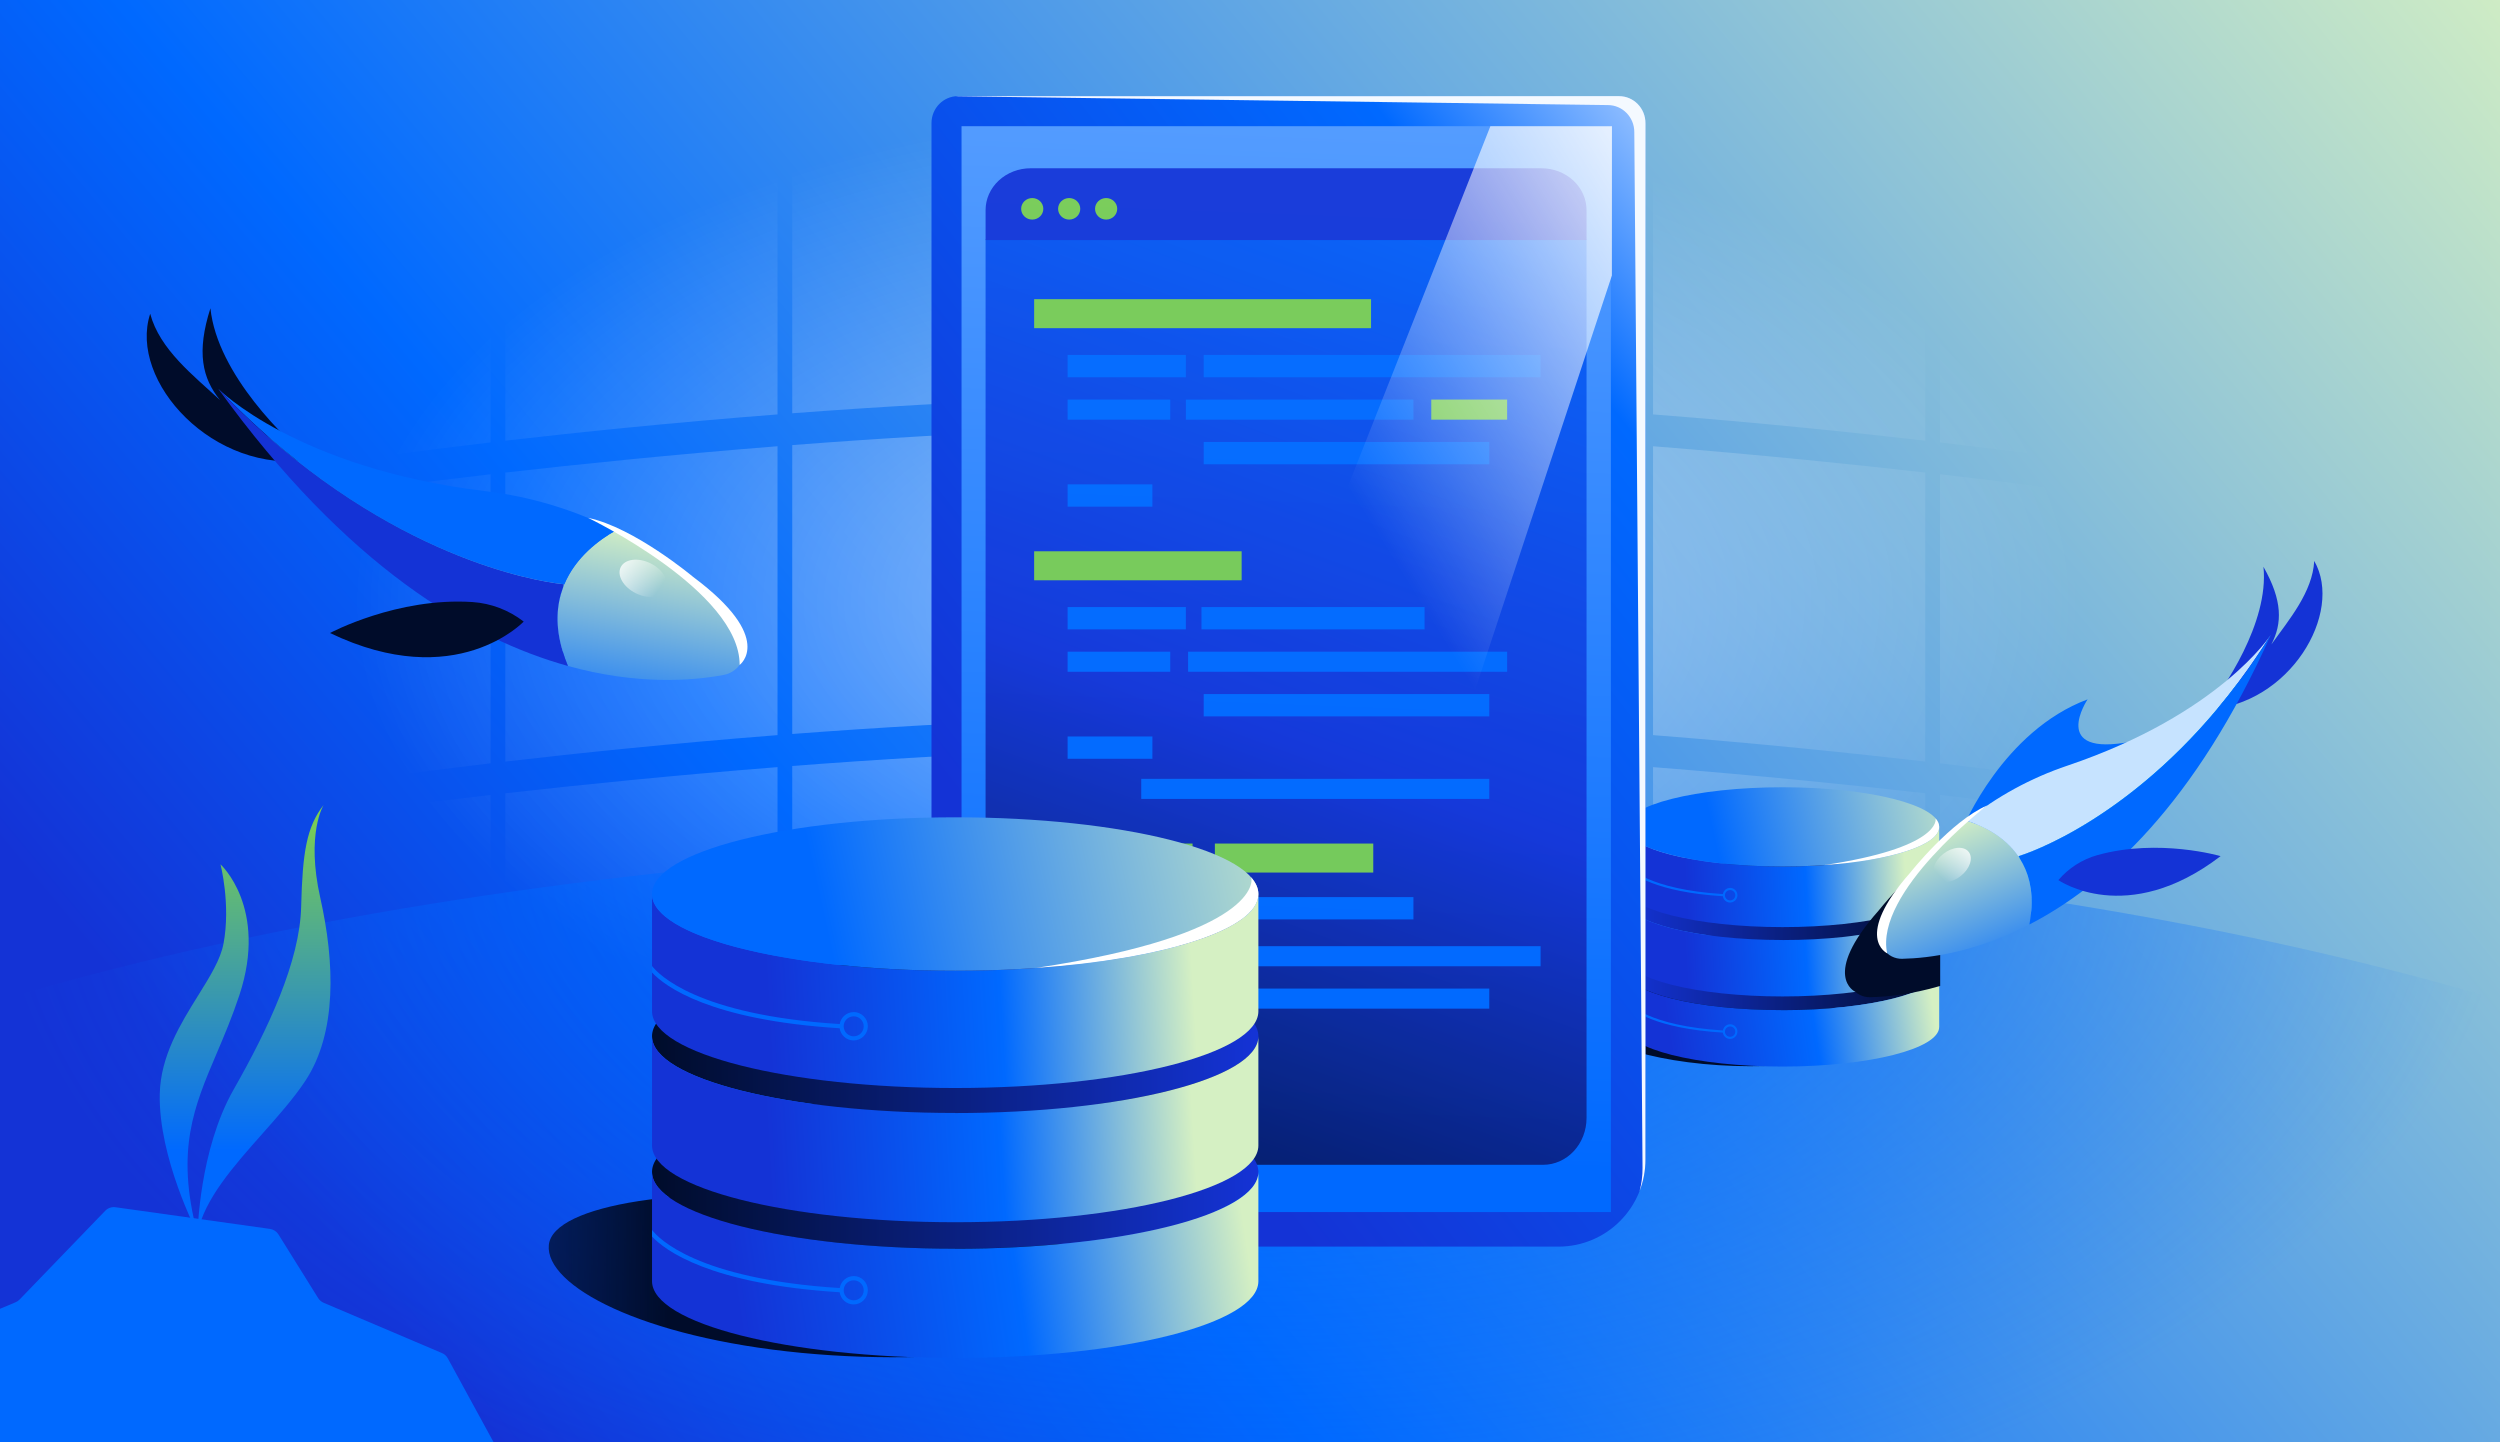 <?xml version="1.0" encoding="utf-8"?>
<svg xmlns="http://www.w3.org/2000/svg" fill="none" height="240" viewBox="0 0 416 240" width="416">
<rect x="0" y="0" width="416" height="240" fill="#333333" stroke="none"/>
<g clip-path="url(#clip0_1567_7208)">
<rect fill="url(#paint0_linear_1567_7208)" height="240" width="416"/>
<path clip-rule="evenodd" d="M84.082 179.796C96.113 178.408 111.75 176.792 129.38 175.421V127.649C111.907 129.027 96.201 130.634 84.082 132.002L84.082 179.796ZM84.082 126.727C96.113 125.331 111.75 123.704 129.38 122.324L129.38 74.254C111.907 75.641 96.201 77.257 84.082 78.635L84.082 126.727ZM81.634 78.915L81.634 127.013C67.532 128.68 59 129.951 59 129.951V81.758C59 81.758 67.612 80.535 81.634 78.915ZM84.082 73.332C96.113 71.945 111.75 70.328 129.38 68.957V21.186C111.907 22.564 96.201 24.17 84.082 25.539L84.082 73.332ZM81.634 25.818L81.634 73.617C67.532 75.273 59 76.537 59 76.537V28.643C59 28.643 67.612 27.427 81.634 25.818ZM131.828 20.995V68.769C145.986 67.698 161.356 66.796 177.126 66.301V18.439C161.568 18.959 146.144 19.895 131.828 20.995ZM179.574 18.361V66.228C187.072 66.013 194.65 65.894 202.223 65.894C209.795 65.894 217.374 66.013 224.872 66.228V18.361C217.304 18.13 209.717 18 202.223 18C194.728 18 187.142 18.13 179.574 18.361ZM227.32 18.439V66.301C243.09 66.796 258.46 67.698 272.617 68.769V20.995C258.302 19.895 242.878 18.959 227.32 18.439ZM275.066 21.186V68.957C292.695 70.328 308.333 71.945 320.363 73.332V25.539C308.245 24.17 292.538 22.564 275.066 21.186ZM322.812 25.818V73.617C336.914 75.273 345.445 76.537 345.445 76.537V28.643C345.445 28.643 336.833 27.427 322.812 25.818ZM320.363 78.635C308.245 77.258 292.538 75.641 275.066 74.254V122.324C292.695 123.704 308.333 125.331 320.363 126.727V78.635ZM322.812 127.013V78.915C336.833 80.535 345.445 81.758 345.445 81.758V129.951C345.445 129.951 336.914 128.68 322.812 127.013ZM320.363 132.002C308.245 130.634 292.538 129.027 275.066 127.649V175.421C292.695 176.792 308.333 178.408 320.363 179.796V132.002ZM322.812 180.081V132.281C336.833 133.891 345.445 135.106 345.445 135.106V183C345.445 183 336.914 181.737 322.812 180.081ZM272.617 175.233V127.458C258.302 126.358 242.878 125.423 227.32 124.903V172.765C243.09 173.259 258.46 174.162 272.617 175.233ZM224.872 172.691V124.824C217.304 124.593 209.717 124.463 202.223 124.463C194.728 124.463 187.142 124.593 179.574 124.824V172.691C187.072 172.477 194.65 172.357 202.223 172.357C209.795 172.357 217.374 172.477 224.872 172.691ZM177.126 172.765V124.903C161.568 125.423 146.144 126.358 131.828 127.458V175.233C145.986 174.162 161.356 173.259 177.126 172.765ZM131.828 122.135C145.986 121.057 161.356 120.15 177.126 119.652L177.126 71.491C161.568 72.014 146.144 72.955 131.828 74.062L131.828 122.135ZM179.574 71.412L179.574 119.578C187.072 119.362 194.65 119.242 202.223 119.242C209.795 119.242 217.374 119.362 224.872 119.578L224.872 71.412C217.304 71.179 209.717 71.049 202.223 71.049C194.728 71.049 187.142 71.179 179.574 71.412ZM227.32 71.491L227.32 119.652C243.09 120.15 258.46 121.057 272.617 122.135V74.062C258.302 72.955 242.878 72.014 227.32 71.491ZM81.634 132.281L81.634 180.081C67.532 181.737 59 183 59 183V135.106C59 135.106 67.612 133.891 81.634 132.281Z" fill="url(#paint1_radial_1567_7208)" fill-opacity="0.5" fill-rule="evenodd"/>
<ellipse cx="208" cy="241.5" fill="url(#paint2_radial_1567_7208)" rx="309" ry="101.5"/>
<path d="M35.015 51.292C36.15 62.332 47.794 73.406 51.703 76.517C35.552 79.041 21.332 63.408 24.993 52.208C26.572 58.154 32.217 62.512 36.613 66.573C33.66 62.947 32.669 58.627 35.015 51.292Z" fill="#000C2A"/>
<path d="M102.438 88.269C106.281 90.216 109.907 92.565 113.256 95.274C117.134 98.424 120.752 101.981 123.213 105.743C123.601 106.333 123.836 107.009 123.9 107.712C123.963 108.415 123.851 109.122 123.575 109.772C123.299 110.421 122.867 110.993 122.317 111.435C121.767 111.878 121.116 112.179 120.422 112.31C115.061 113.315 105.945 113.989 94.51 110.82C89.159 97.971 97.449 91.088 102.438 88.269Z" fill="url(#paint3_linear_1567_7208)"/>
<path d="M36.326 64.7C36.326 64.7 49.343 77.936 80.776 81.731C88.326 82.632 95.658 84.852 102.439 88.289C99.631 89.872 95.78 92.745 93.901 97.24C93.9 97.219 65.459 95.1 36.326 64.7Z" fill="#0069FF"/>
<path d="M93.899 97.22C93.827 97.397 93.76 97.574 93.693 97.74C93.734 97.559 93.775 97.378 93.821 97.197L93.899 97.22Z" fill="url(#paint4_linear_1567_7208)"/>
<path d="M44.424 72.485C69.613 94.691 92.295 97.077 93.822 97.212C93.776 97.394 93.735 97.575 93.694 97.756C92.616 100.65 92.339 104.183 93.658 108.441C79.692 104.246 62.456 94.29 44.424 72.485Z" fill="url(#paint5_linear_1567_7208)"/>
<path d="M44.423 72.485C69.612 94.69 92.294 97.077 93.821 97.212C93.775 97.393 93.734 97.574 93.693 97.755C92.615 100.649 92.339 104.182 93.657 108.44C93.891 109.209 94.171 110.002 94.509 110.82C78.395 106.354 57.671 94.26 36.325 64.701C39.036 67.535 41.746 70.117 44.423 72.485Z" fill="#1433D6"/>
<path d="M87.157 103.415C87.157 103.415 75.899 115.411 54.91 105.333C54.91 105.333 66.087 99.352 78.636 100.181C81.734 100.396 84.697 101.53 87.147 103.436L87.157 103.415Z" fill="#000C2A"/>
<path d="M123.079 110.644C123.079 110.644 129.066 106.239 115.334 95.994C115.334 95.994 105.499 87.753 97.871 86.178C97.886 86.178 123.12 98.356 123.079 110.644Z" fill="white"/>
<path d="M105.795 98.715C103.73 97.69 102.609 95.748 103.291 94.375C103.973 93.003 106.2 92.722 108.265 93.746C110.33 94.77 111.451 96.713 110.769 98.085C110.087 99.457 107.86 99.739 105.795 98.715Z" fill="url(#paint6_linear_1567_7208)"/>
<path clip-rule="evenodd" d="M38.878 181.296C33.123 191.401 32.89 205.101 32.89 205.101L32.896 205.095C34.036 199.504 38.908 194.01 43.662 188.65C46.284 185.692 48.871 182.775 50.775 179.905C56.131 171.832 55.698 160.105 53.291 149.382C50.885 138.66 53.858 133.934 53.858 133.934C51.029 137.595 50.337 141.756 50.113 150.879C49.888 160.002 44.633 171.191 38.878 181.296ZM26.584 182.064C26.362 192.675 32.805 205.098 32.805 205.098C29.218 191.35 32.274 184.168 36.053 175.288C37.307 172.34 38.641 169.205 39.838 165.581C44.639 151.045 36.691 143.822 36.691 143.822C36.691 143.822 38.416 150.482 37.191 157.034C36.701 159.657 34.937 162.492 32.984 165.63C30.061 170.327 26.716 175.704 26.584 182.064Z" fill="url(#paint7_linear_1567_7208)" fill-rule="evenodd"/>
<path d="M74.515 226.031C74.299 225.636 73.957 225.325 73.542 225.149L53.855 216.783C53.477 216.622 53.157 216.349 52.94 216L46.337 205.412C46.024 204.91 45.504 204.572 44.918 204.489L19.223 200.885C18.589 200.796 17.95 201.016 17.506 201.476L3.26 216.24C3.072 216.435 2.846 216.59 2.596 216.695L-17.161 224.995C-17.792 225.26 -18.243 225.829 -18.358 226.503L-19.742 234.634C-19.835 235.182 -20.153 235.667 -20.619 235.971L-26.327 239.707C-27.562 240.516 -27.525 242.339 -26.258 243.097L7.534 263.31C7.913 263.537 8.357 263.632 8.796 263.58L39.894 259.896C40.049 259.877 40.206 259.877 40.361 259.895L81.457 264.697C81.718 264.727 81.983 264.706 82.236 264.634L95.834 260.768C97.277 260.358 97.772 258.565 96.743 257.473L84.887 244.889C84.77 244.765 84.669 244.626 84.587 244.476L74.515 226.031Z" fill="#0069FF"/>
<path d="M283.414 177.043C297.173 178.363 311.173 176.052 311.508 172.553C311.844 169.054 300.963 165.148 287.204 163.827C273.445 162.507 262.019 164.273 261.683 167.772C261.347 171.271 269.655 175.723 283.414 177.043Z" fill="url(#paint8_linear_1567_7208)"/>
<path d="M296.619 168.084C311.014 168.084 322.683 165.131 322.683 161.488C322.683 157.845 311.014 154.892 296.619 154.892C282.225 154.892 270.556 157.845 270.556 161.488C270.556 165.131 282.225 168.084 296.619 168.084Z" fill="url(#paint9_linear_1567_7208)"/>
<path d="M296.619 168.084C282.227 168.084 270.556 165.136 270.556 161.488V170.873C270.556 174.521 282.227 177.476 296.619 177.476C311.011 177.476 322.683 174.521 322.683 170.88V161.495C322.683 165.136 311.011 168.091 296.619 168.091V168.084Z" fill="url(#paint10_linear_1567_7208)"/>
<path d="M287.893 170.442C287.285 170.442 286.786 170.89 286.692 171.468C274.398 170.695 271.091 167.176 270.556 166.475V167.039C271.67 168.224 275.505 171.128 286.684 171.829C286.771 172.421 287.27 172.877 287.885 172.877C288.558 172.877 289.108 172.328 289.108 171.656C289.108 170.984 288.558 170.435 287.885 170.435L287.893 170.442ZM287.893 172.523C287.422 172.523 287.032 172.14 287.032 171.663C287.032 171.186 287.415 170.803 287.893 170.803C288.37 170.803 288.754 171.186 288.754 171.663C288.754 172.14 288.37 172.523 287.893 172.523Z" fill="#0069FF"/>
<path d="M296.619 156.417C311.014 156.417 322.683 153.464 322.683 149.821C322.683 146.178 311.014 143.225 296.619 143.225C282.225 143.225 270.556 146.178 270.556 149.821C270.556 153.464 282.225 156.417 296.619 156.417Z" fill="url(#paint11_linear_1567_7208)"/>
<path d="M296.619 156.417C282.227 156.417 270.556 153.47 270.556 149.821V159.206C270.556 162.855 282.227 165.81 296.619 165.81C311.011 165.81 322.683 162.855 322.683 159.213V149.828C322.683 153.47 311.011 156.425 296.619 156.425V156.417Z" fill="url(#paint12_linear_1567_7208)"/>
<path d="M322.683 137.597C322.683 137.72 322.668 137.835 322.639 137.958C322.632 137.994 322.617 138.038 322.603 138.074C322.581 138.153 322.56 138.233 322.523 138.312C322.502 138.355 322.48 138.399 322.458 138.442C322.422 138.514 322.386 138.587 322.335 138.659C322.306 138.702 322.27 138.746 322.241 138.796C322.19 138.868 322.133 138.941 322.075 139.006C322.039 139.049 321.995 139.092 321.959 139.136C321.894 139.208 321.821 139.28 321.742 139.345C321.698 139.389 321.655 139.425 321.604 139.468C321.518 139.54 321.423 139.613 321.329 139.685C321.279 139.721 321.235 139.757 321.185 139.793C321.076 139.873 320.953 139.952 320.83 140.032C320.787 140.06 320.743 140.089 320.7 140.111C320.548 140.205 320.382 140.299 320.208 140.393C320.193 140.4 320.172 140.414 320.157 140.422C319.557 140.74 318.862 141.043 318.081 141.332C318.066 141.332 318.052 141.346 318.03 141.346C317.784 141.433 317.538 141.52 317.277 141.607C317.248 141.614 317.212 141.628 317.183 141.635C316.937 141.715 316.677 141.794 316.416 141.874C316.38 141.888 316.337 141.896 316.301 141.91C316.04 141.989 315.772 142.062 315.49 142.134C315.454 142.141 315.418 142.156 315.382 142.163C315.092 142.235 314.803 142.315 314.506 142.387C314.477 142.387 314.448 142.401 314.419 142.409C314.094 142.488 313.761 142.56 313.421 142.632C308.884 143.601 303.016 144.193 296.605 144.193C290.194 144.193 284.333 143.608 279.789 142.632C279.789 142.632 279.789 142.632 279.781 142.632C279.441 142.56 279.108 142.488 278.79 142.409C278.761 142.409 278.732 142.394 278.703 142.387C278.407 142.315 278.117 142.242 277.828 142.17C277.791 142.163 277.748 142.148 277.712 142.141C277.437 142.069 277.169 141.997 276.909 141.917C276.873 141.903 276.829 141.896 276.793 141.881C276.532 141.802 276.279 141.722 276.033 141.643C276.004 141.635 275.968 141.621 275.939 141.614C275.679 141.527 275.433 141.44 275.187 141.354C275.172 141.354 275.15 141.339 275.136 141.339C274.354 141.05 273.66 140.747 273.059 140.429C273.045 140.422 273.023 140.407 273.009 140.4C272.835 140.306 272.676 140.212 272.517 140.118C272.473 140.089 272.43 140.06 272.386 140.032C272.263 139.952 272.148 139.88 272.039 139.8C271.988 139.764 271.945 139.728 271.894 139.692C271.8 139.62 271.706 139.547 271.619 139.475C271.569 139.432 271.525 139.396 271.482 139.352C271.402 139.28 271.337 139.215 271.265 139.143C271.221 139.1 271.185 139.056 271.149 139.013C271.091 138.941 271.033 138.868 270.983 138.803C270.954 138.76 270.917 138.717 270.889 138.666C270.845 138.594 270.802 138.522 270.766 138.449C270.744 138.406 270.715 138.363 270.7 138.319C270.664 138.24 270.642 138.16 270.621 138.081C270.614 138.045 270.592 138.001 270.585 137.965C270.57 137.835 270.556 137.712 270.556 137.597V147.581C270.556 147.581 270.556 147.61 270.556 147.625C270.556 147.639 270.556 147.654 270.556 147.668C270.556 151.317 282.227 154.272 296.619 154.272C311.011 154.272 322.683 151.317 322.683 147.675C322.683 147.661 322.683 147.646 322.683 147.632C322.683 147.618 322.683 147.603 322.683 147.589V137.604V137.597Z" fill="url(#paint13_linear_1567_7208)"/>
<path d="M287.893 147.747C287.285 147.747 286.786 148.195 286.692 148.773C274.398 148 271.091 144.482 270.556 143.781V144.344C271.67 145.529 275.505 148.434 286.684 149.134C286.771 149.727 287.27 150.182 287.885 150.182C288.558 150.182 289.108 149.633 289.108 148.961C289.108 148.289 288.558 147.74 287.885 147.74L287.893 147.747ZM287.893 149.828C287.422 149.828 287.032 149.445 287.032 148.968C287.032 148.491 287.415 148.108 287.893 148.108C288.37 148.108 288.754 148.491 288.754 148.968C288.754 149.445 288.37 149.828 287.893 149.828Z" fill="#0069FF"/>
<path d="M296.619 144.192C311.014 144.192 322.683 141.239 322.683 137.596C322.683 133.953 311.014 131 296.619 131C282.225 131 270.556 133.953 270.556 137.596C270.556 141.239 282.225 144.192 296.619 144.192Z" fill="url(#paint14_linear_1567_7208)"/>
<path d="M303.529 143.954C314.571 143.188 322.682 140.631 322.682 137.596C322.682 137.098 322.458 136.614 322.045 136.144C322.241 136.419 322.682 141.092 303.529 143.954Z" fill="white"/>
<path d="M159.398 16H269.407C271.838 16 273.804 18.009 273.804 20.492V192.956C273.804 200.955 267.32 207.44 259.321 207.44H169.484C161.485 207.44 155 200.955 155 192.956V20.492C155 18.009 156.966 16 159.398 16Z" fill="url(#paint15_linear_1567_7208)"/>
<path clip-rule="evenodd" d="M272.824 198.204C273.457 196.577 273.804 194.807 273.804 192.956V20.492C273.804 18.009 271.838 16 269.407 16H159.398C159.259 16 159.121 16.007 158.985 16.02L267.551 17.485C269.982 17.485 271.948 19.494 271.948 21.977L273.317 194.326C273.328 195.668 273.156 196.969 272.824 198.204Z" fill="#F4F9FF" fill-rule="evenodd"/>
<path d="M268.05 21H160V201.686H268.05V21Z" fill="url(#paint16_linear_1567_7208)"/>
<g opacity="0.9">
<path d="M164 186.042C164 188.106 164.761 190.085 166.116 191.544C167.471 193.004 169.309 193.824 171.225 193.824H256.775C257.724 193.824 258.663 193.622 259.54 193.231C260.416 192.84 261.213 192.267 261.884 191.544C262.555 190.822 263.087 189.964 263.45 189.02C263.813 188.076 264 187.064 264 186.042V39.824H164V186.042Z" fill="url(#paint17_linear_1567_7208)"/>
<path d="M256.499 28H171.501C170.516 27.999 169.54 28.179 168.63 28.529C167.72 28.879 166.892 29.392 166.196 30.039C165.499 30.686 164.946 31.454 164.57 32.299C164.193 33.145 163.999 34.05 164 34.965V39.949H264V34.965C264 34.051 263.806 33.145 263.429 32.3C263.052 31.455 262.499 30.687 261.803 30.04C261.106 29.393 260.279 28.88 259.369 28.53C258.459 28.18 257.484 28 256.499 28Z" fill="#1433D6"/>
<path d="M171.764 36.54C172.783 36.54 173.609 35.738 173.609 34.748C173.609 33.758 172.783 32.956 171.764 32.956C170.745 32.956 169.919 33.758 169.919 34.748C169.919 35.738 170.745 36.54 171.764 36.54Z" fill="#80D34A"/>
<path d="M184.06 36.54C185.079 36.54 185.905 35.738 185.905 34.748C185.905 33.758 185.079 32.956 184.06 32.956C183.042 32.956 182.216 33.758 182.216 34.748C182.216 35.738 183.042 36.54 184.06 36.54Z" fill="#80D34A"/>
<path d="M177.912 36.54C178.931 36.54 179.756 35.738 179.756 34.748C179.756 33.758 178.931 32.956 177.912 32.956C176.893 32.956 176.067 33.758 176.067 34.748C176.067 35.738 176.893 36.54 177.912 36.54Z" fill="#80D34A"/>
<rect fill="#0069FF" height="3.712" width="47.52" x="200.297" y="73.543"/>
<rect fill="#0069FF" height="3.712" width="47.52" x="200.297" y="115.494"/>
<rect fill="#0069FF" height="3.341" width="57.914" x="189.903" y="129.601"/>
<rect fill="#0069FF" height="3.341" width="17.077" x="177.651" y="66.489"/>
<rect fill="#0069FF" height="3.341" width="17.077" x="177.651" y="108.44"/>
<rect fill="#0069FF" height="3.712" width="14.107" x="177.651" y="80.597"/>
<rect fill="#0069FF" height="3.712" width="14.107" x="177.651" y="122.548"/>
<rect fill="#0069FF" height="3.341" width="37.867" x="197.328" y="66.489"/>
<rect fill="#0069FF" height="3.341" width="53.088" x="197.699" y="108.44"/>
<rect fill="#80D34A" height="3.341" width="12.622" x="238.165" y="66.489"/>
<rect fill="#0069FF" height="3.712" width="56.058" x="200.297" y="59.065"/>
<rect fill="#0069FF" height="3.712" width="37.125" x="199.926" y="101.015"/>
<rect fill="#0069FF" height="3.712" width="19.676" x="177.651" y="59.065"/>
<rect fill="#0069FF" height="3.712" width="19.676" x="177.651" y="101.015"/>
<rect fill="#80D34A" height="4.826" width="56.058" x="172.083" y="49.783"/>
<rect fill="#80D34A" height="4.826" width="34.526" x="172.083" y="91.734"/>
<rect fill="#0069FF" height="3.341" width="47.52" x="200.297" y="164.498"/>
<rect fill="#0069FF" height="3.712" width="17.077" x="177.651" y="149.277"/>
<rect fill="#0069FF" height="3.712" width="37.867" x="197.328" y="149.277"/>
<rect fill="#0069FF" height="3.341" width="56.058" x="200.297" y="157.445"/>
<rect fill="#0069FF" height="3.341" width="19.676" x="177.651" y="157.445"/>
<path d="M172.083 140.367H198.441V145.194H172.083V140.367Z" fill="#80D34A"/>
<path d="M202.154 140.367H228.512V145.194H202.154V140.367Z" fill="#80D34A"/>
</g>
<path d="M177.575 199.043H217.659L268.22 45.836V21H248L177.575 199.043Z" fill="url(#paint18_linear_1567_7208)"/>
<path d="M133.384 225.121C160.016 227.676 187.115 223.203 187.765 216.43C188.415 209.658 167.352 202.096 140.72 199.541C114.088 196.986 91.972 200.405 91.323 207.177C90.673 213.949 106.752 222.566 133.384 225.121Z" fill="url(#paint19_linear_1567_7208)"/>
<path d="M158.946 207.781C186.808 207.781 209.394 202.064 209.394 195.013C209.394 187.962 186.808 182.245 158.946 182.245C131.084 182.245 108.497 187.962 108.497 195.013C108.497 202.064 131.084 207.781 158.946 207.781Z" fill="url(#paint20_linear_1567_7208)"/>
<path d="M158.946 207.781C131.088 207.781 108.497 202.075 108.497 195.013V213.179C108.497 220.241 131.088 225.961 158.946 225.961C186.803 225.961 209.394 220.241 209.394 213.193V195.027C209.394 202.075 186.803 207.795 158.946 207.795V207.781Z" fill="url(#paint21_linear_1567_7208)"/>
<path d="M142.055 212.344C140.878 212.344 139.912 213.211 139.73 214.33C115.934 212.834 109.533 206.023 108.497 204.667V205.758C110.654 208.051 118.077 213.673 139.716 215.029C139.884 216.176 140.85 217.057 142.041 217.057C143.343 217.057 144.408 215.994 144.408 214.694C144.408 213.393 143.343 212.33 142.041 212.33L142.055 212.344ZM142.055 216.372C141.144 216.372 140.388 215.631 140.388 214.708C140.388 213.785 141.13 213.044 142.055 213.044C142.979 213.044 143.722 213.785 143.722 214.708C143.722 215.631 142.979 216.372 142.055 216.372Z" fill="#0069FF"/>
<path d="M158.946 185.198C186.808 185.198 209.394 179.481 209.394 172.43C209.394 165.379 186.808 159.662 158.946 159.662C131.084 159.662 108.497 165.379 108.497 172.43C108.497 179.481 131.084 185.198 158.946 185.198Z" fill="url(#paint22_linear_1567_7208)"/>
<path d="M158.946 185.198C131.088 185.198 108.497 179.492 108.497 172.43V190.596C108.497 197.658 131.088 203.378 158.946 203.378C186.803 203.378 209.394 197.658 209.394 190.61V172.444C209.394 179.492 186.803 185.212 158.946 185.212V185.198Z" fill="url(#paint23_linear_1567_7208)"/>
<path d="M209.394 148.769C209.394 149.006 209.366 149.23 209.31 149.468C209.296 149.538 209.268 149.622 209.24 149.692C209.198 149.845 209.156 149.999 209.086 150.153C209.044 150.237 209.002 150.321 208.96 150.405C208.89 150.545 208.82 150.684 208.722 150.824C208.666 150.908 208.596 150.992 208.54 151.09C208.442 151.23 208.33 151.37 208.218 151.496C208.148 151.579 208.064 151.663 207.994 151.747C207.868 151.887 207.728 152.027 207.574 152.153C207.49 152.237 207.406 152.307 207.308 152.391C207.14 152.53 206.957 152.67 206.775 152.81C206.677 152.88 206.593 152.95 206.495 153.02C206.285 153.174 206.047 153.327 205.809 153.481C205.725 153.537 205.641 153.593 205.557 153.635C205.263 153.817 204.941 153.999 204.604 154.181C204.576 154.195 204.534 154.222 204.506 154.236C203.344 154.852 201.999 155.439 200.487 155.998C200.459 155.998 200.431 156.026 200.389 156.026C199.913 156.194 199.436 156.362 198.932 156.53C198.876 156.544 198.806 156.572 198.75 156.586C198.274 156.74 197.77 156.893 197.265 157.047C197.195 157.075 197.111 157.089 197.041 157.117C196.537 157.271 196.019 157.411 195.473 157.551C195.403 157.565 195.333 157.593 195.263 157.607C194.702 157.747 194.142 157.9 193.568 158.04C193.512 158.04 193.456 158.068 193.4 158.082C192.77 158.236 192.125 158.376 191.467 158.516C182.686 160.39 171.327 161.536 158.918 161.536C146.509 161.536 135.164 160.404 126.368 158.516C126.368 158.516 126.368 158.516 126.354 158.516C125.696 158.376 125.052 158.236 124.436 158.082C124.38 158.082 124.324 158.054 124.268 158.04C123.693 157.9 123.133 157.761 122.573 157.621C122.503 157.607 122.419 157.579 122.349 157.565C121.817 157.425 121.298 157.285 120.794 157.131C120.724 157.103 120.64 157.089 120.57 157.061C120.066 156.907 119.576 156.754 119.099 156.6C119.043 156.586 118.973 156.558 118.917 156.544C118.413 156.376 117.937 156.208 117.461 156.04C117.433 156.04 117.391 156.012 117.363 156.012C115.85 155.453 114.506 154.866 113.343 154.25C113.315 154.236 113.273 154.208 113.245 154.195C112.909 154.013 112.601 153.831 112.293 153.649C112.209 153.593 112.125 153.537 112.041 153.481C111.802 153.327 111.578 153.188 111.368 153.034C111.27 152.964 111.186 152.894 111.088 152.824C110.906 152.684 110.724 152.544 110.556 152.405C110.458 152.321 110.374 152.251 110.29 152.167C110.136 152.027 110.01 151.901 109.87 151.761C109.786 151.677 109.716 151.593 109.646 151.509C109.533 151.37 109.421 151.23 109.323 151.104C109.267 151.02 109.197 150.936 109.141 150.838C109.057 150.698 108.973 150.559 108.903 150.419C108.861 150.335 108.805 150.251 108.777 150.167C108.707 150.013 108.665 149.859 108.623 149.706C108.609 149.636 108.567 149.552 108.553 149.482C108.525 149.23 108.497 148.992 108.497 148.769V168.095C108.497 168.095 108.497 168.151 108.497 168.179C108.497 168.207 108.497 168.235 108.497 168.263C108.497 175.325 131.088 181.045 158.946 181.045C186.803 181.045 209.394 175.325 209.394 168.277C209.394 168.249 209.394 168.221 209.394 168.193C209.394 168.165 209.394 168.137 209.394 168.109V148.783V148.769Z" fill="url(#paint24_linear_1567_7208)"/>
<path d="M142.055 168.416C140.878 168.416 139.912 169.283 139.73 170.402C115.934 168.905 109.533 162.095 108.497 160.738V161.829C110.654 164.123 118.077 169.744 139.716 171.101C139.884 172.248 140.85 173.129 142.041 173.129C143.343 173.129 144.408 172.066 144.408 170.765C144.408 169.465 143.343 168.402 142.041 168.402L142.055 168.416ZM142.055 172.443C141.144 172.443 140.388 171.702 140.388 170.779C140.388 169.856 141.13 169.115 142.055 169.115C142.979 169.115 143.722 169.856 143.722 170.779C143.722 171.702 142.979 172.443 142.055 172.443Z" fill="#0069FF"/>
<path d="M158.946 161.536C186.808 161.536 209.394 155.819 209.394 148.768C209.394 141.716 186.808 136 158.946 136C131.084 136 108.497 141.716 108.497 148.768C108.497 155.819 131.084 161.536 158.946 161.536Z" fill="url(#paint25_linear_1567_7208)"/>
<path d="M172.321 161.074C193.694 159.592 209.394 154.641 209.394 148.768C209.394 147.803 208.96 146.866 208.162 145.957C208.54 146.488 209.394 155.534 172.321 161.074Z" fill="white"/>
<path clip-rule="evenodd" d="M322.848 164.061C318.069 165.464 314.035 165.878 311.175 165.936C310.578 165.947 309.987 165.811 309.456 165.54C309.177 165.397 308.92 165.22 308.688 165.014L308.689 165.016C308.689 165.016 302.975 162.405 312.567 151.558C312.567 151.558 317.193 145.69 322.22 142.197C322.401 141.839 322.61 141.438 322.848 141V164.061Z" fill="#000C2A" fill-rule="evenodd"/>
<path d="M326.677 137.667C326.677 137.667 333.277 121.642 347.377 116.373C347.377 116.373 340.866 126.092 354.691 123.39C354.691 123.39 329.097 138.515 326.677 137.667Z" fill="#0069FF"/>
<path d="M376.638 94.311C377.605 103.642 369.883 114.816 367.186 118.064C380.986 117.364 390.052 101.974 385.088 93.339C384.809 98.531 380.89 103.112 377.955 107.231C379.772 103.721 379.846 99.975 376.638 94.311Z" fill="#1433D6"/>
<path d="M327.237 136.548C324.394 138.823 321.799 141.392 319.496 144.212C316.831 147.488 314.452 151.056 313.065 154.593C312.846 155.148 312.768 155.749 312.837 156.341C312.906 156.933 313.121 157.5 313.461 157.989C313.802 158.479 314.258 158.877 314.789 159.149C315.321 159.42 315.911 159.556 316.508 159.545C321.118 159.451 328.776 158.435 337.691 153.838C339.9 142.282 331.852 138.019 327.237 136.548Z" fill="url(#paint26_linear_1567_7208)"/>
<path d="M377.868 105.632C377.868 105.632 369.384 118.831 344.032 127.398C337.94 129.448 332.257 132.55 327.24 136.565C329.837 137.39 333.519 139.102 335.85 142.497C335.847 142.48 359.013 135.815 377.868 105.632Z" fill="#C6E3FF"/>
<path d="M335.849 142.48C335.939 142.614 336.024 142.748 336.108 142.874C336.043 142.732 335.978 142.589 335.909 142.447L335.849 142.48Z" fill="url(#paint27_linear_1567_7208)"/>
<path d="M372.513 113.472C355.506 136.194 337.151 142.085 335.911 142.46C335.98 142.602 336.046 142.745 336.111 142.888C337.502 145.096 338.341 147.972 337.986 151.722C348.816 145.84 361.358 134.626 372.513 113.472Z" fill="url(#paint28_linear_1567_7208)"/>
<path d="M372.513 113.471C355.506 136.193 337.151 142.084 335.911 142.46C335.981 142.602 336.046 142.744 336.111 142.887C337.502 145.096 338.341 147.971 337.986 151.722C337.925 152.398 337.83 153.103 337.692 153.838C350.253 147.361 365.312 133.775 377.87 105.632C376.116 108.445 374.32 111.05 372.513 113.471Z" fill="#0069FF"/>
<path d="M342.496 146.442C342.496 146.442 353.882 154.423 369.509 142.461C369.509 142.461 359.228 139.442 348.988 142.295C346.462 143.008 344.206 144.457 342.508 146.457L342.496 146.442Z" fill="#1433D6"/>
<path d="M314.022 158.626C314.022 158.626 308.308 156.015 317.901 145.167C317.901 145.167 324.616 136.65 330.655 134.03C330.643 134.032 311.867 148.465 314.022 158.626Z" fill="white"/>
<path d="M326.263 145.771C327.795 144.567 328.387 142.765 327.586 141.748C326.785 140.73 324.893 140.882 323.362 142.086C321.83 143.29 321.237 145.091 322.039 146.109C322.84 147.126 324.731 146.975 326.263 145.771Z" fill="url(#paint29_linear_1567_7208)"/>
</g>
<defs>
<linearGradient gradientUnits="userSpaceOnUse" id="paint0_linear_1567_7208" x1="100" x2="422.543" y1="260.5" y2="-7.848">
<stop stop-color="#1433D6"/>
<stop offset="0.25" stop-color="#0069FF"/>
<stop offset="1" stop-color="#D5F0C3"/>
</linearGradient>
<radialGradient cx="0" cy="0" gradientTransform="translate(202.382 100.341) rotate(90) scale(82.659 143.499)" gradientUnits="userSpaceOnUse" id="paint1_radial_1567_7208" r="1">
<stop stop-color="white"/>
<stop offset="1" stop-color="white" stop-opacity="0"/>
</radialGradient>
<radialGradient cx="0" cy="0" gradientTransform="translate(208.191 140) rotate(90) scale(123 210.522)" gradientUnits="userSpaceOnUse" id="paint2_radial_1567_7208" r="1">
<stop stop-color="#0069FF"/>
<stop offset="1" stop-color="#0069FF" stop-opacity="0"/>
</radialGradient>
<linearGradient gradientUnits="userSpaceOnUse" id="paint3_linear_1567_7208" x1="107.833" x2="101.545" y1="88.111" y2="122.862">
<stop stop-color="#D5F0C3"/>
<stop offset="1" stop-color="#0069FF"/>
</linearGradient>
<linearGradient gradientUnits="userSpaceOnUse" id="paint4_linear_1567_7208" x1="100.573" x2="34.641" y1="97.539" y2="78.126">
<stop offset="0.02" stop-color="#93DCF4"/>
<stop offset="0.22" stop-color="#54D0F8"/>
<stop offset="0.37" stop-color="#26C6FC"/>
<stop offset="0.5" stop-color="#0AC1FE"/>
<stop offset="0.57" stop-color="#00BFFF"/>
</linearGradient>
<linearGradient gradientUnits="userSpaceOnUse" id="paint5_linear_1567_7208" x1="100.522" x2="34.59" y1="97.711" y2="78.298">
<stop offset="0.02" stop-color="#93DCF4"/>
<stop offset="0.22" stop-color="#54D0F8"/>
<stop offset="0.37" stop-color="#26C6FC"/>
<stop offset="0.5" stop-color="#0AC1FE"/>
<stop offset="0.57" stop-color="#00BFFF"/>
</linearGradient>
<linearGradient gradientUnits="userSpaceOnUse" id="paint6_linear_1567_7208" x1="102.008" x2="110.719" y1="92.416" y2="98.11">
<stop stop-color="white"/>
<stop offset="0.913" stop-color="white" stop-opacity="0"/>
</linearGradient>
<linearGradient gradientUnits="userSpaceOnUse" id="paint7_linear_1567_7208" x1="42.243" x2="42.243" y1="133.508" y2="191.407">
<stop stop-color="#80D34A"/>
<stop offset="1" stop-color="#0069FF"/>
</linearGradient>
<linearGradient gradientUnits="userSpaceOnUse" id="paint8_linear_1567_7208" x1="229.536" x2="271.937" y1="172.393" y2="172.393">
<stop offset="0.063" stop-color="#000C2A" stop-opacity="0"/>
<stop offset="1" stop-color="#000C2A"/>
</linearGradient>
<linearGradient gradientUnits="userSpaceOnUse" id="paint9_linear_1567_7208" x1="270.556" x2="322.683" y1="161.488" y2="161.488">
<stop stop-color="#1433D6"/>
<stop offset="1" stop-color="#000C2A"/>
</linearGradient>
<linearGradient gradientUnits="userSpaceOnUse" id="paint10_linear_1567_7208" x1="263.584" x2="322.504" y1="181.995" y2="173.093">
<stop offset="0.26" stop-color="#1433D6"/>
<stop offset="0.665" stop-color="#0069FF"/>
<stop offset="1" stop-color="#D5F0C3"/>
</linearGradient>
<linearGradient gradientUnits="userSpaceOnUse" id="paint11_linear_1567_7208" x1="270.556" x2="322.683" y1="149.821" y2="149.821">
<stop stop-color="#1433D6"/>
<stop offset="1" stop-color="#000C2A"/>
</linearGradient>
<linearGradient gradientUnits="userSpaceOnUse" id="paint12_linear_1567_7208" x1="268.448" x2="317.863" y1="173.541" y2="170.534">
<stop offset="0.26" stop-color="#1433D6"/>
<stop offset="0.665" stop-color="#0069FF"/>
<stop offset="1" stop-color="#D5F0C3"/>
</linearGradient>
<linearGradient gradientUnits="userSpaceOnUse" id="paint13_linear_1567_7208" x1="268.448" x2="317.878" y1="162.335" y2="159.451">
<stop offset="0.26" stop-color="#1433D6"/>
<stop offset="0.665" stop-color="#0069FF"/>
<stop offset="1" stop-color="#D5F0C3"/>
</linearGradient>
<linearGradient gradientUnits="userSpaceOnUse" id="paint14_linear_1567_7208" x1="285.168" x2="329.248" y1="138.979" y2="129.251">
<stop stop-color="#0069FF"/>
<stop offset="1" stop-color="#D6F1C3"/>
</linearGradient>
<linearGradient gradientUnits="userSpaceOnUse" id="paint15_linear_1567_7208" x1="158" x2="301.868" y1="131" y2="18.386">
<stop stop-color="#1433D6"/>
<stop offset="0.688" stop-color="#0069FF"/>
<stop offset="1" stop-color="#F4F9FF"/>
</linearGradient>
<linearGradient gradientUnits="userSpaceOnUse" id="paint16_linear_1567_7208" x1="267.906" x2="258.506" y1="-0.367" y2="246.3">
<stop stop-color="#5FA3FF"/>
<stop offset="0.791" stop-color="#0069FF"/>
</linearGradient>
<linearGradient gradientUnits="userSpaceOnUse" id="paint17_linear_1567_7208" x1="268.025" x2="189.451" y1="25.717" y2="240.116">
<stop stop-color="#0069FF"/>
<stop offset="0.484" stop-color="#1432D6"/>
<stop offset="0.93" stop-color="#000C2A"/>
</linearGradient>
<linearGradient gradientUnits="userSpaceOnUse" id="paint18_linear_1567_7208" x1="284" x2="209.421" y1="23.881" y2="70.528">
<stop stop-color="white"/>
<stop offset="0.92" stop-color="white" stop-opacity="0"/>
</linearGradient>
<linearGradient gradientUnits="userSpaceOnUse" id="paint19_linear_1567_7208" x1="29.098" x2="111.171" y1="216.12" y2="216.12">
<stop offset="0.063" stop-color="#000C2A" stop-opacity="0"/>
<stop offset="1" stop-color="#000C2A"/>
</linearGradient>
<linearGradient gradientUnits="userSpaceOnUse" id="paint20_linear_1567_7208" x1="108.497" x2="209.394" y1="195.013" y2="195.013">
<stop stop-color="#000C2A"/>
<stop offset="1" stop-color="#1433D6"/>
</linearGradient>
<linearGradient gradientUnits="userSpaceOnUse" id="paint21_linear_1567_7208" x1="95.002" x2="209.049" y1="234.707" y2="217.475">
<stop offset="0.26" stop-color="#1433D6"/>
<stop offset="0.665" stop-color="#0069FF"/>
<stop offset="1" stop-color="#D5F0C3"/>
</linearGradient>
<linearGradient gradientUnits="userSpaceOnUse" id="paint22_linear_1567_7208" x1="108.497" x2="209.394" y1="172.43" y2="172.43">
<stop stop-color="#000C2A"/>
<stop offset="1" stop-color="#1433D6"/>
</linearGradient>
<linearGradient gradientUnits="userSpaceOnUse" id="paint23_linear_1567_7208" x1="104.417" x2="200.066" y1="218.342" y2="212.523">
<stop offset="0.26" stop-color="#1433D6"/>
<stop offset="0.665" stop-color="#0069FF"/>
<stop offset="1" stop-color="#D5F0C3"/>
</linearGradient>
<linearGradient gradientUnits="userSpaceOnUse" id="paint24_linear_1567_7208" x1="104.417" x2="200.095" y1="196.652" y2="191.07">
<stop offset="0.26" stop-color="#1433D6"/>
<stop offset="0.665" stop-color="#0069FF"/>
<stop offset="1" stop-color="#D5F0C3"/>
</linearGradient>
<linearGradient gradientUnits="userSpaceOnUse" id="paint25_linear_1567_7208" x1="136.781" x2="222.103" y1="151.444" y2="132.614">
<stop stop-color="#0069FF"/>
<stop offset="1" stop-color="#D6F1C3"/>
</linearGradient>
<linearGradient gradientUnits="userSpaceOnUse" id="paint26_linear_1567_7208" x1="322.746" x2="333.949" y1="137.349" y2="165.016">
<stop stop-color="#D5F0C3"/>
<stop offset="1" stop-color="#0069FF"/>
</linearGradient>
<linearGradient gradientUnits="userSpaceOnUse" id="paint27_linear_1567_7208" x1="330.387" x2="381.537" y1="143.895" y2="116.475">
<stop offset="0.02" stop-color="#93DCF4"/>
<stop offset="0.22" stop-color="#54D0F8"/>
<stop offset="0.37" stop-color="#26C6FC"/>
<stop offset="0.5" stop-color="#0AC1FE"/>
<stop offset="0.57" stop-color="#00BFFF"/>
</linearGradient>
<linearGradient gradientUnits="userSpaceOnUse" id="paint28_linear_1567_7208" x1="330.453" x2="381.653" y1="144.03" y2="116.583">
<stop offset="0.02" stop-color="#93DCF4"/>
<stop offset="0.22" stop-color="#54D0F8"/>
<stop offset="0.37" stop-color="#26C6FC"/>
<stop offset="0.5" stop-color="#0AC1FE"/>
<stop offset="0.57" stop-color="#00BFFF"/>
</linearGradient>
<linearGradient gradientUnits="userSpaceOnUse" id="paint29_linear_1567_7208" x1="328.309" x2="322.084" y1="139.906" y2="146.121">
<stop stop-color="white"/>
<stop offset="0.913" stop-color="white" stop-opacity="0"/>
</linearGradient>
<clipPath id="clip0_1567_7208">
<rect fill="white" height="240" width="416"/>
</clipPath>
</defs>
</svg>
